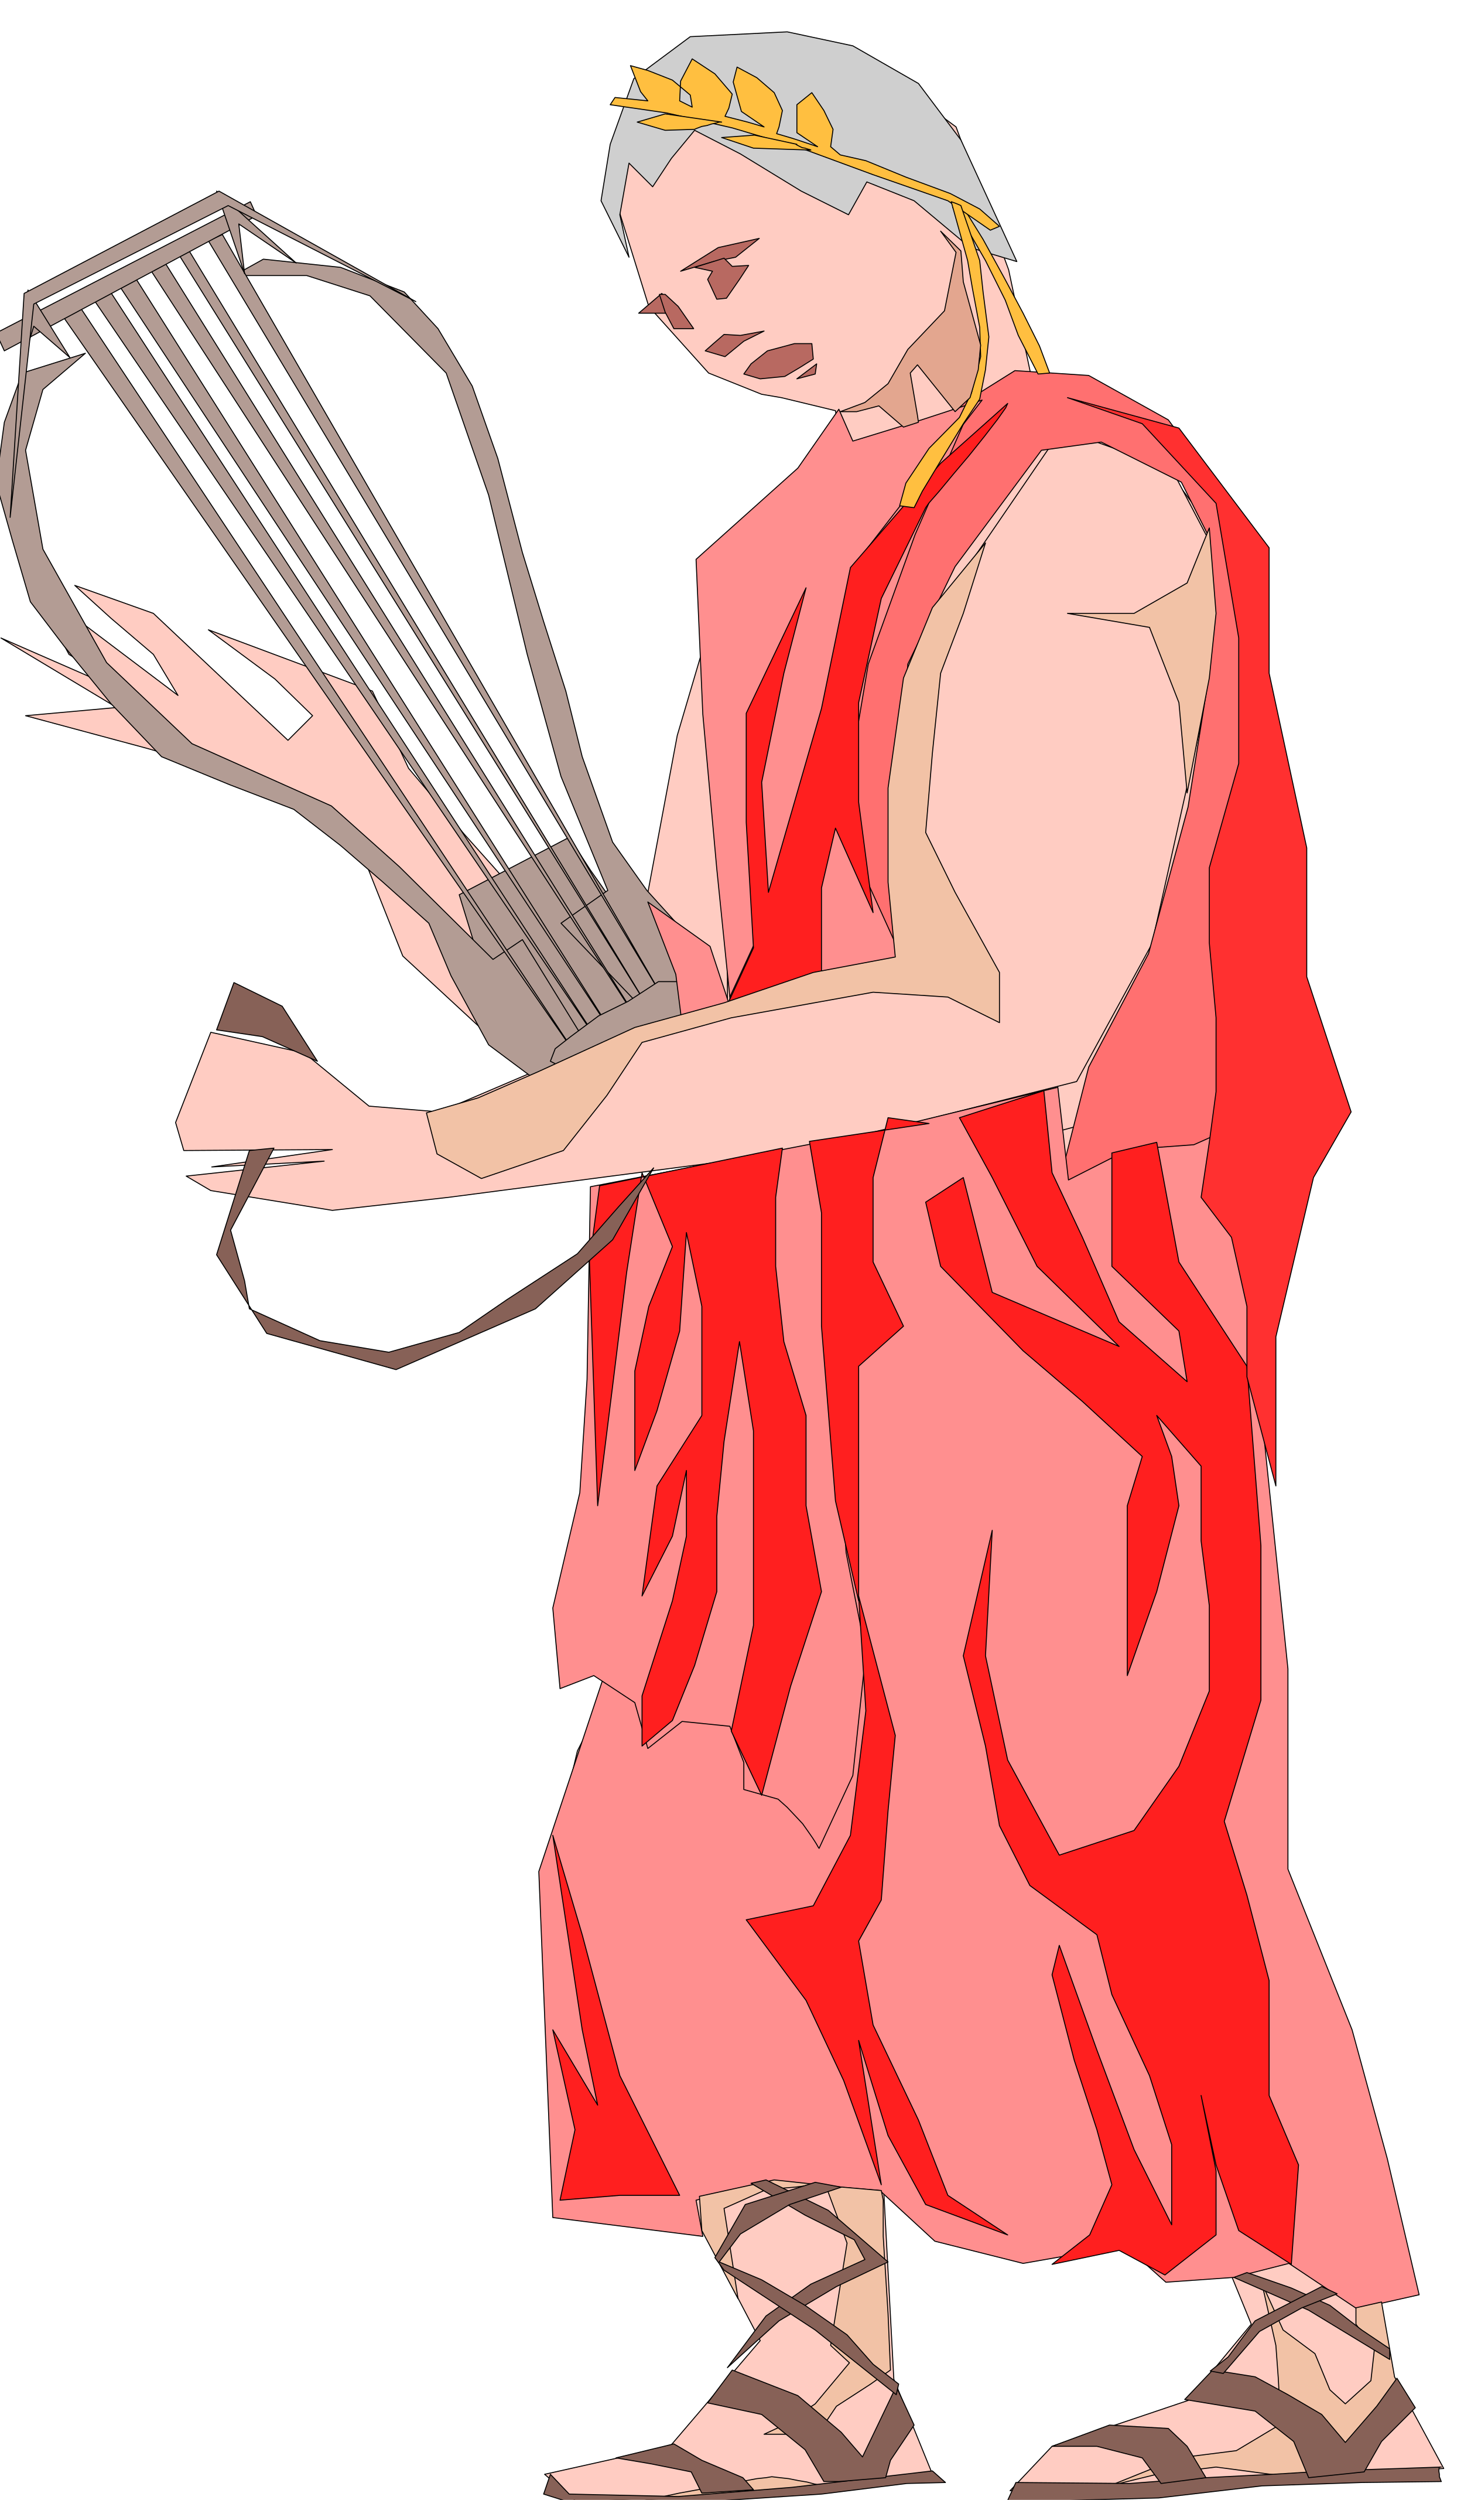 <svg xmlns="http://www.w3.org/2000/svg" fill-rule="evenodd" height="837.069" preserveAspectRatio="none" stroke-linecap="round" viewBox="0 0 3035 5180" width="490.455"><style>.brush1{fill:#ffccc2}.pen1{stroke:#000;stroke-width:2;stroke-linejoin:round}.brush2{fill:#b39c94}.brush4{fill:#ff8f8f}.brush6{fill:#ff1f1f}.brush8{fill:#f2c2a6}.brush9{fill:#876157}.brush10{fill:#ffbf40}.brush11{fill:#b86961}</style><path class="pen1 brush1" d="m1681 1001-163 137-114 386-76 406-38 92-178-126-150-168-115-136-75-160-340-127 138 102 78 76-51 51-279-263-163-58 75 68 88 75 51 85-302-228 76 143 150 93L2 1322l240 144-189 17 253 68 315 92 127 119 87 219 265 245 202 41 252-201 39-389 88-676z"/><path class="pen1 brush1" d="m2147 802 258 151 138 185 17 449-68 440-53 172 36 207 34 311-345 483-622 727 277 369 34 634 85 209-741 46-68-58 260-58 187-219-308-588-71-126-68-219 68-289 277-542 34-381v-989l34-510 207-311 398-93z"/><path class="pen1 brush1" d="m2201 890-289 422-66 171 7 498-520 143-422 180-146-12-134-110-194-43-73 187 17 58 308-2-250 36 233-12-286 31 51 30 252 41 241-27 729-95 573-145 156-285 121-542v-289l-80-153-228-82zm257 1423 102 197-17 391 71 345-37 290-17 160 17 104 59 85 124 338 77 408 51 290 105 194-899 46 87-92 282-95 131-158-311-760-240-256-362-1049 155-311 552-148 70 21z"/><path class="pen1 brush2" d="m1455 2090-44-109-151-127-36-51-44-68-228 119 36 117 8 85 80 136 87 68 141-102 151-68z"/><path class="pen1 brush2" d="m1260 1845-97-236-70-253-80-330-88-253-158-160-131-42H485l61-34 160 17 132 51 70 76 71 119 53 150 51 195 44 143 46 144 34 136 63 177 71 100 77 85 27 68 10 68-97 51-195-204 97-68zm-177 102-61 41-194-192-141-126-289-129-177-168-132-235-36-205 36-126 88-75-131 41L9 875l-17 126 34 120 37 126 70 92 97 119 105 110 141 58 133 51 97 75 88 76 95 85 46 109 78 143 114 85 107-58-151-245z"/><path class="pen1 brush2" d="M1341 2083 388 513l-22 7 975 1563zm-5 53L335 533l-29 17 1030 1586zm-54 24L272 562l-30 22 1040 1576zm-29 17L218 588l-29 25 1064 1564zm-53 17L165 635l-37 17 1072 1542zm172-131L432 499l29-13 911 1577z"/><path class="pen1 brush2" d="M1426 2105v-71h-61l-63 41-61 30-58 43-32 25-10 26 66 34 75-56 83-55 61-17zM532 447 9 727l-17-37 527-272 13 29z"/><path class="pen1 brush2" d="M614 545 449 396l58 171-12-103 119 81zM145 741 58 601 41 771l29-95 75 65z"/><path class="pen1 brush2" d="m454 396 408 229-389-199L70 630l-49 442 29-464 404-212z"/><path class="pen1 brush1" d="m2145 814-54-255-109-296-155-114-311-39-200 121-46 163 75 241 124 138 110 44 41 7 112 27 12 75 401-112z"/><path class="pen1" style="fill:#ff7070" d="m1732 1422 68-284 82-231 222-139 153 10 165 92 109 148 56 239 15 359v379l26 248-26 92-153 102-56-55-95 138-124 17 83-326 124-235 82-304 41-258v-306l-55-109-166-83-124 17-179 241-98 202-26 359v241l-345 112 26-251 112-313 83-102z"/><path class="pen1 brush4" d="m2021 824-207 185-97 313-82 221-15 331-27 194 277-83-126-277 56-332 97-268 124-284z"/><path class="pen1" style="fill:#cfcfcf" d="m1304 533-58-117 19-117 49-136 117-87 201-10 136 29 136 78 88 117 116 252-97-29-116-97-98-39-38 68-98-49-126-77-95-49-48 58-39 59-49-49-19 107 19 88z"/><path class="pen1 brush4" d="m2193 2253 22 192 124-63 136-10 83-37 14 175 98 948v415l133 333 73 267 66 282-129 29-141-94-114 29-141 10-85-76-211 37-183-46-114-105-226-19-155 39 14 75-311-39-29-717 340-1020 15-430 721-175zm-707-452-29-321-14-321 211-189 85-122 29 66 127-39 141-46-241 311-56 265-126 444-100 217-27-265zm-143 68 129 92 41 124-99 37-13-103-58-150z"/><path class="pen1 brush4" d="m1224 2459-7 399-15 235-56 239 15 167 70-27 85 56 27 95 71-56 99 10 29 75v56l71 20 19 17 17 18 15 16 12 17 9 13 7 11 4 7 2 3 70-151 27-255-41-207-15-245-27-284-2-323-486 94z"/><path class="pen1 brush6" d="m2677 4692 15-206-61-144v-238l-46-177-47-153 76-251v-320l-29-372-141-216-46-248-93 22v235l139 134 17 105-141-124-76-175-63-134-17-170-175 56 68 124 93 184 170 166-263-112-60-238-78 51 31 133 171 175 123 105 124 114-31 102v352l61-174 46-178-15-102-31-85 92 105v155l17 134v177l-63 156-93 133-155 51-107-197-46-216 14-260-60 260 46 187 29 165 63 124 139 102 31 124 78 168 46 143v166l-78-156-77-206-78-217-15 61 46 177 47 144 31 114-46 104-78 61 139-29 95 51 106-83v-133l-31-156 31 144 47 136 109 70zM1622 2379l-14 102v143l17 156 46 153v187l32 178-64 196-60 226-63-133 46-219v-403l-29-185-32 207-15 155v156l-46 153-46 114-63 53v-104l63-197 29-134v-136l-29 136-63 124 31-228 93-146v-226l-32-153-14 204-47 165-46 124v-206l29-134 49-124-63-153-32 207-29 235-31 248-17-505 21-158 379-78zm-213 2170-124-248-78-292-61-206 61 403 32 156-93-156 46 207-31 146 124-10h124zm418-22-78-216-78-166-124-167 139-29 77-146 32-258-15-238 76 289-15 156-14 185-47 85 30 174 94 197 61 156 124 82-170-63-78-143-61-197 47 299z"/><path class="pen1 brush6" d="m1732 3110-29-362v-235l-25-148 248-37-85-12-31 124v175l63 133-93 83v486l-48-207z"/><path class="pen1" style="fill:#ff3030" d="m2213 824 155 54 153 165 47 279v260l-61 216v156l14 155v153l-14 105-17 114 63 83 32 143v146l60 226v-309l78-330 78-136-92-280v-267l-78-362v-260l-187-248-231-63z"/><path class="pen1 brush6" d="m2089 836-139 124-187 216-60 292-110 381-14-228 46-226 46-177-124 260v226l15 260-61 133 202-61v-196l29-124 78 175-30-229v-206l47-216 92-188 7-10 21-24 29-35 33-39 32-40 27-35 17-24 4-9z"/><path class="pen1 brush8" d="m2043 1125-46 146-47 124-17 165-14 165 61 124 92 166v104l-107-53-155-10-294 53-185 51-73 110-90 114-170 58-92-51-22-85 107-31 124-54 201-92 185-51 185-63 170-32-15-155v-195l32-228 60-146 110-134zm418 518-17-187-61-156-170-29h138l110-63 46-114 14 177-14 134-46 238zm155 3088 44 97 66 49 31 75 32 29 53-48 7-63-38-54v-34l53-12 27 155 26 49-58 36-65 59-85 68-188-25-123 15-98 24 144-58 119-15 92-55-5-95-5-68-29-129zm-785-97 10 160 5 117-41 29-71 46-39 58h-111l41-19 65-44 71-85-39-36 34-212-44-119 115 10 4 20v75z"/><path class="pen1 brush8" d="m1717 4529-112-12-155 34 5 71 75 141-29-187 83-37 5-1 15-2 20-2 24-2 24-3 21-1 16-1 8 2zm-14 622-5-2-10-2-15-4-18-3-20-4-18-2-17-2-12 2-19 2-32 6-41 7-44 9-44 8-37 8-26 5-9 2 15-2 43-3 59-5 68-5 67-6 59-5 41-4h15z"/><path class="pen1 brush9" d="m2988 5112-236 8-114 7-138 7-158 12-236-2-17 37h129l184-5 214-25 207-7 165-2-1-2-1-3-2-5v-5l-1-6v-5l1-4h4z"/><path class="pen1 brush9" d="m2407 5146-39-53-94-24h-93l119-44 122 7 39 37 39 65-93 12zm306-12-31-75-80-63-146-24 58-61 88 14 68 37 70 41 49 58 65-75 42-58 38 61-70 70-36 63-115 12zm168-245-168-102-155-68 27-10 92 32 80 36 66 51 58 39v22z"/><path class="pen1 brush9" d="m2546 4884 56-75 138-71 32 15-73 29-88 49-75 87-27-5 37-29zm-613 236-291 34-236 19-226-5-39-41-14 41 70 22h112l163-7 231-15 177-22 80-2-27-24z"/><path class="pen1 brush9" d="m1455 5166-22-44-85-17-71-12 120-29 58 34 85 36 22 25-107 7zm253-24-39-66-90-73-112-24 51-68 136 53 90 76 44 51 70-146 37 80-49 73-10 36-97 8h-31zm-200-236 107-97 119-71 107-51-124-107-129-63-31 7 112 66 102 51 22 41-112 51-93 66-80 107z"/><path class="pen1 brush9" d="m1858 4962-168-134-189-124-19-26 63-110 145-46 54 10-107 36-102 61-44 58 88 37 90 53 87 61 54 61 53 41-5 22z"/><path class="pen1 brush10" d="m1975 430 22 30 46 80 41 82 27 73 41 80 24-2-21-56-34-68-39-73-44-80-39-63-24-3z"/><path class="pen1 brush10" d="m2053 477-88-61-155-54-144-53-148-44-136-31-117-17 10-15 68 7-15-19-21-54 36 10 51 20 37 31 4 25-26-13 2-41 24-46 47 31 36 42-7 29-8 17 47 12 34 10-47-32-17-61 8-31 41 22 36 31 17 37-7 34-5 14 34 10 51 17-43-29v-58l31-25 25 37 19 39-5 36 20 17 53 12 83 34 92 34 61 32 41 36-19 8z"/><path class="pen1 brush10" d="m1652 299-88-19-68 5 66 22 119 4-2-1-4-1-6-2-6-1-6-3-4-2-3-2h2zm-156-46-117-17-58 17 58 17 61-2 2-1 5-2 8-3 11-2 9-3 9-2 7-2h5zm496 173 39 114 7 65 12 93-7 68-12 61-34 51-47 77-38 63-17 34-30-4 13-47 48-72 63-64 25-51 19-75-2-61-15-80-10-58-34-122 3 1 8 3 7 3 2 1z"/><path class="pen1 brush9" d="m1355 2420-85 149-160 143-289 126-268-75-104-163 68-216 51-5-90 170 29 105 10 58 146 66 143 24 146-41 99-68 146-95 85-97 73-81zm-697-221-73-114-100-49-36 98 95 14 114 51z"/><path class="pen1 brush11" d="m1411 562 78-49 85-19-49 39-46 9-68 20zm-39 46-48 41h77l-29-41z"/><path class="pen1 brush11" d="m1440 554 37 8-10 17 19 41 20-2 27-39 19-29-34 2-17-17-61 19zm-61 93 18 34h41l-32-46-27-25h-12l12 37zm100 65 22-19 34 2 49-9-42 21-39 32-41-12 17-15zm78 42 34-27 56-15h36l3 32-27 17-32 19-51 5-34-10 15-21zm95 31 41-31-3 21-38 10z"/><path class="pen1" style="fill:#e3a68f" d="m1742 853 51-19 48-39 41-71 76-80 24-121-32-44 42 41 5 64 36 131-5 51-17 58-31 29-78-97-15 17 15 88 2 14-31 10-51-44-46 12h-34z"/></svg>

